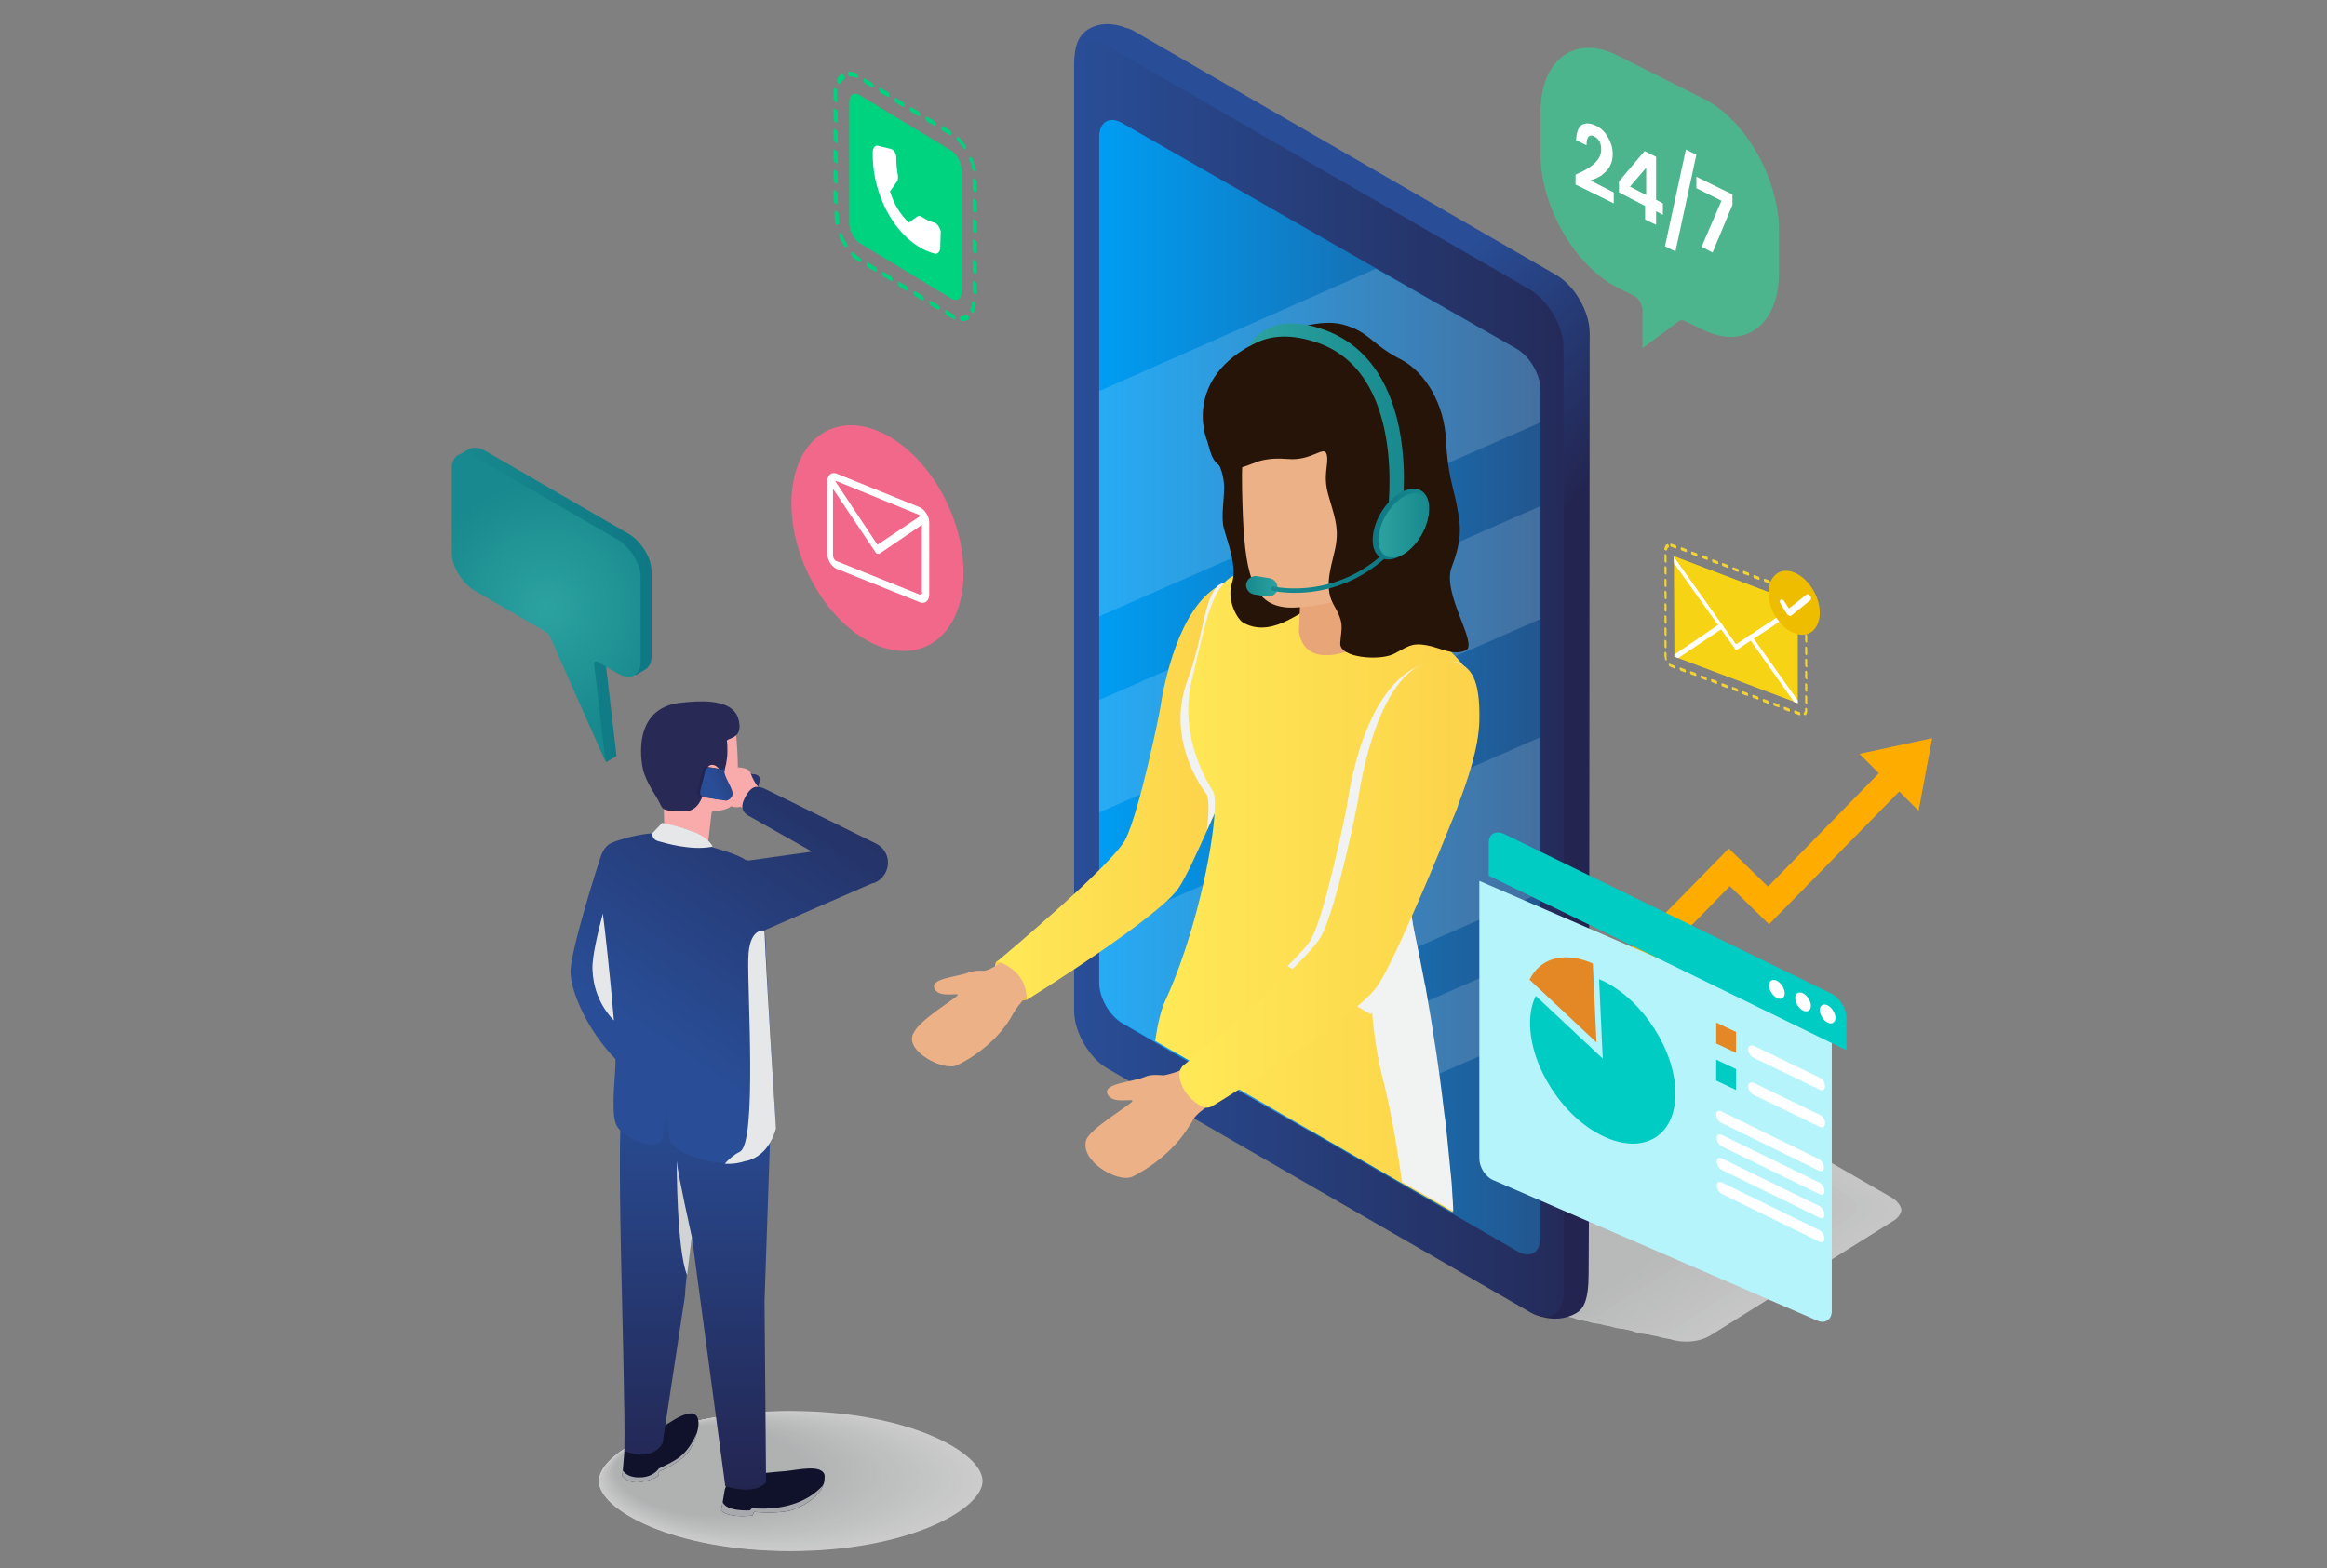 <svg xmlns="http://www.w3.org/2000/svg" xmlns:xlink="http://www.w3.org/1999/xlink" width="445" height="300" xmlns:v="https://vecta.io/nano"><rect width="100%" height="100%" fill="#808080" stroke="none"/><path d="M369.5,141.2l-13.9,3l3.7,3.7l-21.2,21.7l-7.5-7.3L304.4,189c-1,1-1,2.7,0,3.7l0,0c1,1,2.7,1,3.7,0l22.7-23.2    l7.5,7.3l24.9-25.4l3.7,3.7L369.5,141.2z" fill="#ffac00"/><linearGradient id="A" gradientUnits="userSpaceOnUse" x1="87.56" y1="115.658" x2="124.525" y2="115.658"><stop offset="0" stop-color="#18898e"/><stop offset="1" stop-color="#0e7884"/></linearGradient><path d="M87.6 87.1l2.1-1.2c.8-.4 1.9-.4 3.2.4l27.3 15.8c2.4 1.4 4.4 4.6 4.4 7.2v16.2c0 1.2-.4 2-1.1 2.5h0l-2 1.2-.2-1c-.3-.1-.7-.3-1.1-.5l-3.8-2.2c-.4-.2-.6-.1-.7.3l2.2 18.8-2 1.2-8.8-25.5c-.1-.2-.3-.3-.4-.4l-13.8-8c-2.4-1.4-4.4-4.6-4.4-7.2V87.9l-.9-.8z" fill="url(#A)"/><radialGradient id="B" cx="104.445" cy="116.26" r="24.443" gradientUnits="userSpaceOnUse"><stop offset="0" stop-color="#2ca2a0"/><stop offset="1" stop-color="#18898e"/></radialGradient><path d="M90.8 87.4l27.3 15.8c2.4 1.4 4.4 4.6 4.4 7.2v16.2c0 2.6-2 3.6-4.4 2.2l-3.8-2.2c-.4-.2-.6-.1-.7.3l2.2 18.8-10.8-24.3c-.1-.2-.3-.3-.4-.4l-13.8-8c-2.4-1.4-4.4-4.6-4.4-7.2V89.6c0-2.6 2-3.6 4.4-2.2z" fill="url(#B)"/><g opacity=".55"><path d="M220.4 197.9v.2c.2.8.8 1.6 1.8 2.2l95.7 55.2c2.5 1.5 6.6 1.5 9.1 0l34.8-21.8c1.1-.6 1.7-1.4 1.8-2.2v-.2c-.2-.8-.8-1.6-1.8-2.2L266.2 174c-2.5-1.5-6.6-1.5-9.1 0l-34.9 21.8c-1 .5-1.6 1.3-1.8 2.1z" fill="#fff"/><path d="M219.3 198.1v.2c.2.8.8 1.6 1.8 2.2l94.7 54.6c2.5 1.4 6.5 1.4 9 0l34.3-21.5c1.1-.6 1.7-1.4 1.8-2.2v-.2c-.1-.8-.8-1.6-1.8-2.2l-94.6-54.5c-2.5-1.4-6.5-1.4-9 0L221.1 196c-1.1.5-1.7 1.2-1.8 2.1z" fill="#fdfdfd"/><path d="M218.1 198.2v.2c.1.8.7 1.6 1.8 2.2l93.7 54c2.5 1.4 6.4 1.4 8.9 0l33.8-21.2c1.1-.6 1.6-1.4 1.8-2.2v-.2c-.1-.8-.7-1.6-1.8-2.2l-93.6-53.9c-2.4-1.4-6.4-1.4-8.9 0L219.9 196c-1.1.6-1.6 1.4-1.8 2.2z" fill="#fafbfb"/><path d="M216.9 198.4v.2c.1.8.7 1.6 1.8 2.2l92.6 53.4c2.4 1.4 6.4 1.4 8.8 0l33.3-21c1-.6 1.6-1.4 1.8-2.2v-.2c-.1-.8-.7-1.6-1.8-2.2l-92.6-53.4c-2.4-1.4-6.4-1.4-8.8 0l-33.4 20.9c-.9.7-1.5 1.5-1.7 2.3z" fill="#f8f8f9"/><path d="M215.8 198.5v.2c.1.8.7 1.5 1.8 2.1l91.6 52.8c2.4 1.4 6.3 1.4 8.7 0l32.8-20.7c1-.6 1.6-1.4 1.8-2.1v-.2c-.1-.8-.7-1.5-1.8-2.1l-91.5-52.8c-2.4-1.4-6.3-1.4-8.7 0l-32.9 20.6c-1.1.7-1.7 1.4-1.8 2.2z" fill="#f6f6f7"/><path d="M214.6 198.7v.2c.1.8.7 1.5 1.7 2.1l90.6 52.2c2.4 1.4 6.2 1.4 8.6 0l32.3-20.4c1-.6 1.6-1.3 1.7-2.1v-.2c-.1-.8-.7-1.5-1.7-2.1l-90.5-52.2c-2.4-1.4-6.2-1.4-8.6 0l-32.4 20.4c-1 .6-1.5 1.3-1.7 2.1z" fill="#f4f4f5"/><path d="M213.5 198.8v.2c.1.8.7 1.5 1.7 2.1l89.6 51.6c2.3 1.4 6.1 1.4 8.5 0l31.8-20.1c1-.6 1.6-1.3 1.7-2.1v-.2c-.1-.8-.7-1.5-1.7-2.1l-89.5-51.6c-2.3-1.4-6.1-1.4-8.5 0l-31.9 20.1c-1 .6-1.6 1.4-1.7 2.1z" fill="#f1f2f2"/><path d="M212.3 199v.2c.1.8.7 1.5 1.7 2.1l88.5 51c2.3 1.3 6.1 1.3 8.4 0l31.3-19.8c1-.6 1.6-1.3 1.7-2.1v-.2c-.1-.8-.7-1.5-1.7-2.1l-88.5-51c-2.3-1.3-6.1-1.3-8.4 0L214 196.9c-1 .6-1.6 1.4-1.7 2.1z" fill="#eff0f0"/><path d="M211.1 199.2v.2c.1.7.7 1.5 1.7 2l87.5 50.4c2.3 1.3 6 1.3 8.3 0l30.8-19.6c1-.6 1.5-1.3 1.7-2v-.1c-.1-.7-.7-1.5-1.7-2L252 177.6c-2.3-1.3-6-1.3-8.3 0l-30.9 19.5c-1 .6-1.5 1.3-1.7 2.1z" fill="#edeeee"/><path d="M210 199.3v.1c.1.7.7 1.4 1.7 2l86.5 49.8c2.3 1.3 5.9 1.3 8.2 0l30.3-19.3c1-.6 1.5-1.3 1.7-2v-.1c-.1-.7-.7-1.5-1.7-2L250.3 178c-2.3-1.3-5.9-1.3-8.2 0l-30.4 19.2c-1 .7-1.6 1.4-1.7 2.1z" fill="#ebebec"/><path d="M208.8 199.5v.1c.1.7.7 1.4 1.6 2l85.5 49.3c2.2 1.3 5.9 1.3 8.1 0l29.8-19c1-.6 1.5-1.3 1.6-2v-.1c-.1-.7-.7-1.4-1.6-2l-85.4-49.2c-2.2-1.3-5.9-1.3-8.1 0l-29.9 19c-.9.5-1.5 1.2-1.6 1.9z" fill="#e8e9ea"/><path d="M207.6 199.6v.1c.1.7.7 1.4 1.6 2l84.4 48.7c2.2 1.3 5.8 1.3 8 0l29.3-18.7c.9-.6 1.5-1.2 1.6-2v-.1c-.1-.7-.7-1.4-1.6-2L246.7 179c-2.2-1.3-5.8-1.3-8 0l-29.4 18.7c-1 .5-1.5 1.2-1.7 1.9z" fill="#e6e7e8"/></g><linearGradient id="C" gradientUnits="userSpaceOnUse" x1="229.123" y1="99.806" x2="299.235" y2="167.924"><stop offset="0" stop-color="#294e97"/><stop offset=".497" stop-color="#232550"/></linearGradient><path d="M304 63.7c0-4.1-2.9-9.1-6.4-11.1L216.8 5.9c-.3-.2-.6-.3-.9-.4h0s-.1-.1-.3-.1h-.1c-1.1-.5-4.5-1.6-7.4.2-2 1.3-2.7 3.3-2.7 7.2 0 1.9 2.5 1.2 5 .1v177.5c0 2.8 1.4 6.1 3.4 8.5.9 1.1 1.9 2 3 2.6L235 212l58 33.5c0 .5 0 2 .1 2.3.1.4-.2 3.3-.2 3.3s4.2 2.5 8.5.1c1.4-.8 2.4-2.4 2.4-7.6.1 0 .2-179.9.2-179.9z" fill="url(#C)"/><linearGradient id="D" gradientUnits="userSpaceOnUse" x1="205.4" y1="129.921" x2="298.994" y2="129.921"><stop offset="0" stop-color="#294e97"/><stop offset="1" stop-color="#242b5a"/></linearGradient><path d="M299 66.5v180.8c0 2-.7 3.5-1.9 4.1-1.2.7-2.8.6-4.5-.4l-80.8-46.6c-3.5-2-6.4-7-6.4-11.1V12.5c0-2.1.8-3.6 2-4.2 1.1-.6 2.7-.5 4.4.5l80.8 46.6c3.5 2.1 6.4 7 6.4 11.1z" fill="url(#D)"/><linearGradient id="E" gradientUnits="userSpaceOnUse" x1="210.197" y1="131.453" x2="294.567" y2="131.453"><stop offset="0" stop-color="#009df3"/><stop offset="1" stop-color="#23568f"/></linearGradient><path d="M294.6 74.6v162.1c0 2.9-2 4.1-4.5 2.6l-39.8-23-14.7-8.4-10.9-6.3-10-5.8c-2.5-1.4-4.5-4.9-4.5-7.8V26.2c0-2.9 2-4.1 4.5-2.6L290 66.7c2.6 1.5 4.6 5 4.6 7.9z" fill="url(#E)"/><path d="M294.6 74.6v6.2l-84.4 37.1V74.8l52.9-23.4L290 66.7c2.6 1.5 4.6 5 4.6 7.9zm0 22.2v21.6l-84.4 37v-21.5zm0 44.2v29.8l-69.9 30.7-10-5.8c-2.5-1.4-4.5-4.9-4.5-7.8V178l84.4-37zm0 41v14.9l-44.3 19.4-14.7-8.4z" opacity=".15" fill="#fff"/><linearGradient id="F" gradientUnits="userSpaceOnUse" x1="190.264" y1="187.612" x2="197.32" y2="187.612"><stop offset="0" stop-color="#fcd24a"/><stop offset="1" stop-color="#ebb734"/></linearGradient><path d="M190.3 184.6c0 1.3.5 4.7 5.1 6.7.3.1.7.1.9-.1.3-.3.8-.7 1-1.2.4-.7-3.3-6.4-6.5-6.2-.3 0-.5.5-.5.8z" fill="url(#F)"/><path d="M193.5 182.5c-3.7 3.1-5.3 3.2-5.3 3.2h0c-.9-.1-2 0-2.9.3-2.2.9-7.5 1.1-6.6 3.1s5 .6 4.4 1.3c-.6.8-7.4 4.7-8.5 7.4-1.5 3.3 5.8 7.1 8.3 6 2.3-1 8.1-4.5 11-10.2l.1-.1c.3-.8 4.2-5.2 4.2-5.2l-4.7-5.8z" fill="#ecb187"/><linearGradient id="G" gradientUnits="userSpaceOnUse" x1="190.661" y1="151.259" x2="234.54" y2="151.259"><stop offset="0" stop-color="#ffe957"/><stop offset="1" stop-color="#fcd24a"/></linearGradient><path d="M190.7 183.9s5.8 1.5 5.6 7.4c0 0 25.7-16 29.2-21.6 1.3-2 3.2-6.1 5.3-10.8l1.8-4c.1-1.7 0-2.9-.2-3.5 0 0-5.9-9.2-1.4-21.2 3.3-8.7.6-15.7 3.6-18.8-.5.2-1 .5-1.6.7-7.5 4.3-10.4 18.3-11.2 23.8 0 .2-3.9 19.4-6.6 24.7-2.7 5-22.6 21.7-24.5 23.3z" fill="url(#G)"/><path d="M232.3 151.3c.3.6.3 1.8.3 3.5l-1.8 4c.4-3.3.4-5.8 0-6.8 0 0-8.2-10-3.7-21.9 3.2-8.7 2.9-14.9 5.8-18.1.5-.3 1-.5 1.5-.7-3 3.1-.6 10.9-3.9 19.6-4.3 12 1.8 20.4 1.8 20.4z" fill="#f1f2f2"/><linearGradient id="H" gradientUnits="userSpaceOnUse" x1="221.107" y1="170.784" x2="281.316" y2="170.784"><stop offset="0" stop-color="#ffe957"/><stop offset="1" stop-color="#fcd24a"/></linearGradient><path d="M281.3 130.5c0 .1 0 .2-.1.4 0 .1-.1.2-.1.4-.1.3-.2.6-.2.9-.9 3.2-3.3 9-5.7 15.5-.9 2.3-1.7 4.7-2.5 7.1-.3.9-.6 1.9-.8 2.9-.2.6-.4 1.3-.6 2-.1.5-.3.9-.4 1.4-.4 1.4-.7 2.7-.9 4.1l-.3 1.9c-.1.6-.1 1.1-.1 1.6-.2 1.6-.2 3 0 4.3 0 .1 0 .3.1.5 0 .3.1.5.1.8 0 .1 0 .3.1.5v.3c.1.7.3 1.6.4 2.4.1.4.2.9.2 1.4 0 .3.1.5.2.8.1.7.3 1.4.4 2.1l.3 1.5c.3 1.3.5 2.7.8 4.1.1.7.3 1.3.4 2 0 .2.1.4.1.7l.9 5.3 1 6.4.6 4.2c.1 1 .3 2.1.4 3.1.2 1.3.4 2.7.5 4.1l.3 2.1 1.1 11.1c0 .5.1 1 .1 1.6.1 1.1.2 2.2.2 3.3v.6l-9.8-5.6-47.1-27.2c.5-3.2 1.1-5.9 1.9-7.6 5.5-11.8 9.2-28.9 9.5-36.6.1-1.7 0-2.9-.3-3.5 0 0-6.9-9.8-4.1-21.2 2.2-9.1 3.3-15.7 6.3-18.8 1.1-1.2 2.5-1.8 4.4-1.7 6.9.4 21.1 2.2 24 4 0 0 14 8.4 17.6 14.2h0c.9.9 1.2 1.8 1.1 2.6z" fill="url(#H)"/><path d="M269.6 168.6c-.2 1.6-.2 3 0 4.3 0 .1 0 .3.1.5 0 .3.1.5.1.8 0 .1 0 .3.1.5v.3l.4 2.4.3 1.4.6 2.9.3 1.5.8 4.1c.1.7.3 1.3.4 2 0 .2.1.4.1.6l.9 5.3 1 6.4.6 4.2.4 3.1.5 4.1.3 2.1 1.1 11.1c0 .5.1 1.1.1 1.6l.2 3.3v.6l-9.8-5.6c-1.1-8.2-2.5-15.4-3.8-20.3-1-4.2-1.6-8.2-1.9-12.1l-.3.3-15.9-9.2c2.4-2.4 4.2-4.3 4.7-5.5 2.5-4.8 6.1-22.2 6.7-25.2.6-4.5 4.4-27.7 18.5-27.7.8 0 1.7.1 2.6.3h.2l.1.1c.1 0 .6.3 1.2.8h0c.6 1 .9 1.8.8 2.6 0 .1 0 .2-.1.4 0 .1-.1.2-.1.4 0 0 .1.1.2.1-1.4 4.7-5.7 14.5-8.8 24.2-.2.5-.3 1-.5 1.5 0 .2-.1.3-.1.5-.2.6-.4 1.3-.6 2-.1.5-.3.9-.4 1.4-.4 1.4-.7 2.7-.9 4.1-.1.4-.1.7-.2 1.1 0 .3-.1.6-.1.9.3.8.2 1.3.2 1.8z" fill="#f1f2f2"/><path d="M248.1 114.4s1.2 7.7 2.1 8.8c2.3 2.8 13.6 1.6 15.9-4.2l-1.8-16.3-16.2 11.7z" fill="#ed9d9d"/><path d="M233.1 88.9s.9 1.6 1 4.2c0 2.5-.6 5.7-.1 7.8s2.7 7.4 1.6 10.6 1 7.1 2.3 7.7c5.9 3.1 11.7-3.4 14.3-3.5 2.9-.1 1.9-7.7 3.1-10.2 1.1-2.5-1-9.6-6.5-13.2-5.6-3.5-11.9-9-13-7.4-1.1 1.8-2.7 4-2.7 4z" fill="#261409"/><path d="M248.7 113.8l-.3 7.1c.3 1.5 1.2 5.8 8.3 4 4.7-1.2 9.3-4.7 9.3-4.7l.7-18.1-18 11.7z" fill="#e8a577"/><path d="M252.7 75.4c10.1.4 15.3 4.5 14.8 19.5.4-.5 4.8-2.1 4.5 2-.1 1.6-1.4 5.2-4.2 5.7-.4 1.5-1.9 7.8-7.7 10.8-3.7 1.9-10.7 3-13.9 2.8-7-.5-8.2-7.1-8.6-19.7-.5-16.4.6-21.7 15.1-21.1z" fill="#ecb187"/><path d="M230.8 84.2c.6 1.5.7 4.7 3.7 5.4 2.1.5 4.5-.8 6.3-1.4 2.2-.6 3.9-.5 5.5-.4 4.6.4 6.9-2.7 7.4-.9s-.8 3.8.3 7.7 2 6 1.5 9.4-2.6 7.9-.5 11.6c2.2 3.8 1.5 4.4 1.3 7.4-.2 2.9 7.6 3.4 10.2 2.1s3.3-2.2 6.2-1.7 5 2.1 7.6 1c2.5-1.1-4.6-10.8-2.7-15.9 2.3-6 1.6-8.4.9-12.3-.8-3.8-1.6-5.4-2-12.2-.3-6.5-3.8-12.8-8.7-15.3-4.7-2.4-5.7-4.5-8.9-5.9-2.9-1.2-5.5-1.8-13.3.6-19.2 6-15.6 18.8-14.8 20.8z" fill="#261409"/><path d="M230.7 201.7c-3 2.7-6.5 3.7-8.2 4-1.1-.1-2.5-.2-3.6.3-2.3 1-8.1 1.2-7.1 3.3.9 2.1 5.4.6 4.7 1.4-.6.8-8.2 5.3-8.8 7.4-1.2 4 6 8.2 8.8 7 2.3-1.1 7.8-4.4 11.1-10 .1-.1.2-.3.3-.4l.3-.6c1.3-2 4.4-3.2 5.8-5.2 1.6-2.3-3.3-7.2-3.3-7.2z" fill="#ecb187"/><linearGradient id="I" gradientUnits="userSpaceOnUse" x1="225.576" y1="169.048" x2="282.928" y2="169.048"><stop offset="0" stop-color="#ffe957"/><stop offset="1" stop-color="#fcd24a"/></linearGradient><path d="M259.7 153.1c1-7.2 5.7-30.4 18.7-26.4 2.8.8 4.7 3 4.5 11.2-.1 5.1-2.3 11.5-4.1 16.2v.1c-.3.7-.5 1.4-.8 2-2.6 6.5-10.8 26.5-14.4 32.1-3.8 6-26.9 20.3-31.8 23.3-.5.3-1.4.4-1.9.1-1.5-.8-4.1-2.8-4.4-6.2 0-.6.4-1.4.8-1.7 4.3-3.5 23.8-19.9 26.4-24.8 3-5.7 7-25.7 7-25.9z" fill="url(#I)"/><linearGradient id="J" gradientUnits="userSpaceOnUse" x1="238.298" y1="112.107" x2="244.335" y2="112.107"><stop offset="0" stop-color="#18898e"/><stop offset="1" stop-color="#2ca2a0"/></linearGradient><path d="M242.6 114.1h-.3l-2.5-.4c-1-.2-1.6-1.1-1.5-2 .2-1 1.1-1.6 2-1.5l2.5.4c1 .2 1.6 1.1 1.5 2s-.9 1.5-1.7 1.5z" fill="url(#J)"/><linearGradient id="K" gradientUnits="userSpaceOnUse" x1="243.063" y1="109.29" x2="265.874" y2="109.29"><stop offset="0" stop-color="#18898e"/><stop offset="1" stop-color="#0e7884"/></linearGradient><path d="M247.6 113.4c-2.6 0-4.2-.4-4.2-.4-.2-.1-.4-.3-.3-.5s.3-.4.5-.3c.1 0 11.7 2.7 21.6-6.9a.37.37 0 0 1 .6 0c.2.2.2.4 0 .6-6.5 6.3-13.7 7.5-18.2 7.5z" fill="url(#K)"/><linearGradient id="L" gradientUnits="userSpaceOnUse" x1="268.55" y1="80.738" x2="238.891" y2="80.738"><stop offset="0" stop-color="#18898e"/><stop offset="1" stop-color="#2ca2a0"/></linearGradient><path d="M252.4 62.8c-2.7-.9-6.2-1.3-8.6-.5-4 1.4-5.1 4.1-5 4 3.5-2.1 7.4-2.6 12.7-.9 17.6 5.6 13.9 32.4 13.9 32.6-.1.7.4 1.4 1.1 1.5h.2c.7 0 1.2-.5 1.3-1.2.2-.2 4.3-29.2-15.6-35.5z" fill="url(#L)"/><linearGradient id="M" gradientUnits="userSpaceOnUse" x1="273.306" y1="100.233" x2="262.488" y2="100.233"><stop offset="0" stop-color="#18898e"/><stop offset="1" stop-color="#0e7884"/></linearGradient><path d="M267.9 94.2c3-1.7 5.4-.3 5.4 3 0 3.4-2.4 7.4-5.4 9.1s-5.4.3-5.4-3c0-3.4 2.4-7.5 5.4-9.1h0z" fill="url(#M)"/><linearGradient id="N" gradientUnits="userSpaceOnUse" x1="273.19" y1="100.536" x2="263.603" y2="100.536"><stop offset="0" stop-color="#18898e"/><stop offset="1" stop-color="#2ca2a0"/></linearGradient><path d="M268.4 95c2.6-1.5 4.8-.3 4.8 2.7s-2.1 6.7-4.8 8.3c-2.6 1.5-4.8.3-4.8-2.7s2.1-6.7 4.8-8.3h0z" fill="url(#N)"/><g opacity=".6"><path d="M114.5 283.3c0 5.5 14.3 13.4 36.7 13.4s36.7-8 36.7-13.4c0-5.5-14.3-13.4-36.7-13.4s-36.7 7.9-36.7 13.4z" fill="#fff"/><path d="M114.6 283.3c0 5.4 14.2 13.3 36.3 13.3 22.2 0 36.3-7.9 36.3-13.3S173 270 150.9 270c-22.2-.1-36.3 7.8-36.3 13.3z" fill="#fefefe"/><path d="M114.6 283.2c0 5.4 14 13.2 35.9 13.2s35.9-7.8 35.9-13.2-14-13.2-35.9-13.2-35.9 7.8-35.9 13.2z" fill="#fdfdfd"/><path d="M114.7 283.2c0 5.3 13.9 13.1 35.6 13.1s35.6-7.8 35.6-13.1-13.8-13.1-35.6-13.1-35.6 7.7-35.6 13.1z" fill="#fcfcfc"/><path d="M114.8 283.1c0 5.3 13.7 13 35.2 13s35.2-7.7 35.2-13-13.7-13-35.2-13-35.2 7.7-35.2 13z" fill="#fbfbfb"/><path d="M114.8 283.1c0 5.3 13.5 12.9 34.8 12.9 21.2 0 34.8-7.7 34.8-12.9 0-5.3-13.5-12.9-34.8-12.9-21.2 0-34.8 7.6-34.8 12.9z" fill="#fafafa"/><path d="M114.9 283c0 5.2 13.4 12.8 34.4 12.8s34.4-7.6 34.4-12.8-13.4-12.8-34.4-12.8-34.4 7.6-34.4 12.8z" fill="#f9f9fa"/><path d="M114.9 283c0 5.2 13.2 12.7 34 12.7s34-7.5 34-12.7-13.2-12.7-34-12.7c-20.7 0-34 7.5-34 12.7z" fill="#f8f8f9"/><path d="M115 283c0 5.1 13.1 12.6 33.6 12.6s33.6-7.5 33.6-12.6-13.1-12.6-33.6-12.6S115 277.8 115 283z" fill="#f7f8f8"/><path d="M115.1 282.9c0 5.1 12.9 12.5 33.2 12.5s33.2-7.4 33.2-12.5-12.9-12.5-33.2-12.5-33.2 7.4-33.2 12.5z" fill="#f6f7f7"/><path d="M115.1 282.9c0 5.1 12.8 12.4 32.8 12.4s32.8-7.3 32.8-12.4-12.8-12.4-32.8-12.4-32.8 7.3-32.8 12.4z" fill="#f5f6f6"/><path d="M115.2 282.8c0 5 12.6 12.3 32.4 12.3s32.4-7.3 32.4-12.3-12.6-12.3-32.4-12.3-32.4 7.3-32.4 12.3z" fill="#f4f5f5"/><path d="M115.3 282.8c0 5 12.5 12.2 32 12.2 19.6 0 32-7.2 32-12.2s-12.5-12.2-32-12.2-32 7.2-32 12.2z" fill="#f3f4f4"/><path d="M115.3 282.7c0 4.9 12.3 12.1 31.6 12.1s31.6-7.2 31.6-12.1-12.3-12.1-31.6-12.1c-19.2.1-31.6 7.2-31.6 12.1z" fill="#f2f3f3"/><path d="M115.4 282.7c0 4.9 12.2 12 31.3 12s31.3-7.1 31.3-12-12.2-12-31.3-12-31.3 7.1-31.3 12z" fill="#f1f2f2"/><path d="M115.5 282.7c0 4.8 12 11.9 30.9 11.9 18.8 0 30.9-7 30.9-11.9 0-4.8-12-11.9-30.9-11.9s-30.9 7-30.9 11.9z" fill="#f0f1f1"/><path d="M115.5 282.6c0 4.8 11.9 11.8 30.5 11.8s30.5-7 30.5-11.8-11.9-11.8-30.5-11.8-30.5 7-30.5 11.8z" fill="#eff0f0"/><path d="M115.6 282.6c0 4.8 11.7 11.7 30.1 11.7s30.1-6.9 30.1-11.7-11.7-11.7-30.1-11.7-30.1 6.9-30.1 11.7z" fill="#eeefef"/><path d="M115.7 282.5c0 4.7 11.6 11.6 29.7 11.6s29.7-6.9 29.7-11.6-11.6-11.6-29.7-11.6c-18.2.1-29.7 6.9-29.7 11.6z" fill="#edeeef"/><path d="M115.7 282.5c0 4.7 11.4 11.5 29.3 11.5s29.3-6.8 29.3-11.5S162.9 271 145 271s-29.3 6.8-29.3 11.5z" fill="#ecedee"/><path d="M115.8 282.5c0 4.6 11.3 11.4 28.9 11.4s28.9-6.7 28.9-11.4c0-4.6-11.3-11.4-28.9-11.4-17.7 0-28.9 6.7-28.9 11.4z" fill="#ebeced"/><path d="M115.9 282.4c0 4.6 11.1 11.3 28.5 11.3s28.5-6.7 28.5-11.3-11.1-11.3-28.5-11.3-28.5 6.7-28.5 11.3z" fill="#eaebec"/><path d="M115.9 282.4c0 4.6 11 11.2 28.1 11.2 17.2 0 28.1-6.6 28.1-11.2s-11-11.2-28.1-11.2-28.1 6.6-28.1 11.2z" fill="#e9eaeb"/><path d="M116 282.3c0 4.5 10.8 11.1 27.7 11.1s27.7-6.6 27.7-11.1-10.8-11.1-27.7-11.1-27.7 6.6-27.7 11.1z" fill="#e8e9ea"/><path d="M116 282.3c0 4.5 10.7 11 27.3 11 16.7 0 27.3-6.5 27.3-11s-10.6-11-27.3-11c-16.6 0-27.3 6.5-27.3 11z" fill="#e8e9e9"/><path d="M116.1 282.2c0 4.4 10.5 10.9 26.9 10.9 16.5 0 26.9-6.4 26.9-10.9 0-4.4-10.5-10.9-26.9-10.9-16.4.1-26.9 6.5-26.9 10.9z" fill="#e7e8e8"/><path d="M116.2 282.2c0 4.4 10.3 10.8 26.6 10.8 16.2 0 26.6-6.4 26.6-10.8s-10.3-10.8-26.6-10.8-26.6 6.4-26.6 10.8z" fill="#e6e7e7"/><path d="M116.2 282.2c0 4.3 10.2 10.7 26.2 10.7s26.2-6.3 26.2-10.7c0-4.3-10.2-10.7-26.2-10.7s-26.2 6.3-26.2 10.7z" fill="#e5e6e6"/><path d="M116.3 282.1c0 4.3 10 10.6 25.8 10.6 15.7 0 25.8-6.3 25.8-10.6s-10-10.6-25.8-10.6-25.8 6.3-25.8 10.6z" fill="#e4e5e5"/><path d="M116.4 282.1c0 4.3 9.9 10.5 25.4 10.5s25.4-6.2 25.4-10.5-9.9-10.5-25.4-10.5-25.4 6.2-25.4 10.5z" fill="#e3e4e4"/><path d="M116.4 282c0 4.2 9.7 10.4 25 10.4s25-6.1 25-10.4c0-4.2-9.7-10.4-25-10.4-15.2.1-25 6.2-25 10.4z" fill="#e2e3e4"/><path d="M116.5 282c0 4.2 9.6 10.3 24.6 10.3s24.6-6.1 24.6-10.3-9.6-10.3-24.6-10.3-24.6 6.1-24.6 10.3z" fill="#e1e2e3"/><path d="M116.6 281.9c0 4.1 9.4 10.2 24.2 10.2s24.2-6 24.2-10.2c0-4.1-9.4-10.2-24.2-10.2-14.8.1-24.2 6.1-24.2 10.2z" fill="#e0e1e2"/><path d="M116.6 281.9c0 4.1 9.3 10.1 23.8 10.1s23.8-6 23.8-10.1-9.3-10.1-23.8-10.1-23.8 6-23.8 10.1z" fill="#dfe0e1"/><path d="M116.7 281.9c0 4.1 9.1 10 23.4 10s23.4-5.9 23.4-10-9.1-10-23.4-10-23.4 5.9-23.4 10z" fill="#dedfe0"/><path d="M116.8 281.8c0 4 9 9.8 23 9.8 14.1 0 23-5.8 23-9.8s-9-9.8-23-9.8c-14.1 0-23 5.8-23 9.8z" fill="#dddedf"/><path d="M116.8 281.8c0 4 8.8 9.7 22.6 9.7s22.6-5.8 22.6-9.7c0-4-8.8-9.7-22.6-9.7-13.8-.1-22.6 5.7-22.6 9.7z" fill="#dcddde"/><path d="M116.9 281.7c0 3.9 8.7 9.6 22.3 9.6s22.3-5.7 22.3-9.6-8.7-9.6-22.3-9.6-22.3 5.7-22.3 9.6z" fill="#dbdcdd"/><path d="M117 281.7c0 3.9 8.5 9.5 21.9 9.5 13.3 0 21.9-5.7 21.9-9.5 0-3.9-8.5-9.5-21.9-9.5-13.4-.1-21.9 5.6-21.9 9.5z" fill="#dadbdc"/><path d="M117 281.6c0 3.8 8.4 9.4 21.5 9.4s21.5-5.6 21.5-9.4-8.4-9.4-21.5-9.4-21.5 5.6-21.5 9.4z" fill="#d9dadb"/><path d="M117.1 281.6c0 3.8 8.2 9.3 21.1 9.3s21.1-5.5 21.1-9.3-8.2-9.3-21.1-9.3-21.1 5.5-21.1 9.3z" fill="#d8dada"/><path d="M117.1 281.6c0 3.8 8.1 9.2 20.7 9.2s20.7-5.5 20.7-9.2c0-3.8-8.1-9.2-20.7-9.2-12.6-.1-20.7 5.4-20.7 9.2z" fill="#d7d9d9"/><path d="M117.2 281.5c0 3.7 7.9 9.1 20.3 9.1s20.3-5.4 20.3-9.1-7.9-9.1-20.3-9.1-20.3 5.4-20.3 9.1z" fill="#d6d8d9"/><path d="M117.3 281.5c0 3.7 7.8 9 19.9 9 12.2 0 19.9-5.4 19.9-9 0-3.7-7.8-9-19.9-9-12.2-.1-19.9 5.3-19.9 9z" fill="#d5d7d8"/><path d="M117.3 281.4c0 3.6 7.6 8.9 19.5 8.9s19.5-5.3 19.5-8.9-7.6-8.9-19.5-8.9-19.5 5.3-19.5 8.9z" fill="#d4d6d7"/><path d="M117.4 281.4c0 3.6 7.5 8.8 19.1 8.8 11.7 0 19.1-5.2 19.1-8.8s-7.4-8.8-19.1-8.8c-11.6 0-19.1 5.2-19.1 8.8z" fill="#d3d5d6"/><path d="M117.5 281.3c0 3.6 7.3 8.7 18.7 8.7s18.7-5.2 18.7-8.7c0-3.6-7.3-8.7-18.7-8.7s-18.7 5.2-18.7 8.7z" fill="#d2d4d5"/><path d="M117.5 281.3c0 3.5 7.1 8.6 18.3 8.6s18.3-5.1 18.3-8.6-7.1-8.6-18.3-8.6c-11.1 0-18.3 5.1-18.3 8.6z" fill="#d1d3d4"/></g><path d="M130.9 153.3c-.9-1.8-1.4-4.1-1.4-4.1l2.2-7 9-2.4s1.5 13.3-1.3 14.7c-1.4.7-2.3.5-3.3.8l-.7 6-8.3-.6-.2-7.7 4 .3z" fill="#f9aaaa"/><path d="M141.2 137.5c-1.2-4.3-8.7-3.3-10.9-3.1-10 1-7.6 12.4-7.1 13.6.9 2.5 2.4 4.4 3 5.7s.7 1.4 4.6 1.5c3.5.1 4-4.5 4.2-6.1.1-.7-.2-2.7 1.1-2.8 1.4-.1 1.8 2 2.3 1.3.3-.5.7-2.3.7-3.8 0-.5 0-1.8-.1-2.1.1-.6 3.3-.3 2.2-4.2z" fill="#282a55"/><linearGradient id="O" gradientUnits="userSpaceOnUse" x1="137.788" y1="152.079" x2="143.752" y2="143.242"><stop offset="0" stop-color="#232550"/><stop offset=".503" stop-color="#232550"/><stop offset="1" stop-color="#294e97"/></linearGradient><path d="M144.8 148.3l-.6-.2h-.2l-8.7-1.4a.89.89 0 0 0-1 .6l-1 4c-.1.4.1.8.4.9l.5.2h.2l8.4 1.4a.89.89 0 0 0 1-.6l1-4v-.9z" fill="url(#O)"/><linearGradient id="P" gradientUnits="userSpaceOnUse" x1="342.382" y1="38.428" x2="348.152" y2="29.879" gradientTransform="matrix(0.855 0.14 -0.679 1.059 -129.39 63.718)"><stop offset="0" stop-color="#294e97"/><stop offset="1" stop-color="#232550"/></linearGradient><path d="M143.3 153.9l-8.7-1.4c-.5-.1-.8-.6-.7-1.1l1-4c.1-.4.5-.7 1-.6l8.7 1.4c.5.1.8.6.7 1.1l-1 4c-.1.3-.6.6-1 .6z" fill="url(#P)"/><path d="M143.9 155.6l-2.3-1.3c-.1 0-1.3.7-3.8-1.3l1 .2s1.3-.3 1.3-1.4c0-1.4-2.7-4.5-1-4.8 1.7-.4 4-.3 4.4.8s1.2 2.8 2.4 3.5c1.3.6-2 4.3-2 4.3z" fill="#f9aaaa"/><path d="M157.4 284.1h0c-.1.2-.2.5-.3.7-.9 1.6-2.8 2.8-4.5 3.6-.3.1-.5.2-.7.3-2.6 1-7.7.5-7.7.5l-.3.7c-5.1.5-6-1-6-1l.3-1.6.4-2.4.9-2.3s5.5-.8 10.7-1.2c2.3-.2 7-1.4 7.5.8 0 .7 0 1.3-.3 1.9z" fill="#10122b"/><path d="M157.4 284.1c-.1.2-.2.5-.3.7-.9 1.6-2.8 2.8-4.5 3.6-.3.1-.5.2-.7.3-2.6 1-7.7.5-7.7.5l-.3.7c-5.1.5-6-1-6-1l.3-1.6c.7 1.9 5.2 1.6 5.2 1.6l.4-.4c6.7.5 11.1-1.6 13.6-4.4z" fill="#a7a9ac"/><path d="M133.3 274c-.3 1.1-.8 2.3-1.3 3.2-1.5 2.5-6 4.3-6 4.3v.6s-.2.7-3 1.3c-2.8.7-4-1.1-4-1.1l.1-1 .4-4.8 5.2-2s5.8-4.7 7.8-4.1c1.2.3 1.3 1.9.8 3.6z" fill="#10122b"/><path d="M133.3 274c-.3 1.1-.8 2.3-1.3 3.2-1.5 2.5-6 4.3-6 4.3v.6s-.2.7-3 1.3c-2.8.7-4-1.1-4-1.1l.1-1c.1.1.8 1.3 3 1.3 2.8.1 3.9-1.7 3.9-1.7 3.3-1.6 5.3-2.3 7.3-6.9z" fill="#a7a9ac"/><linearGradient id="Q" gradientUnits="userSpaceOnUse" x1="133.02" y1="285.057" x2="133.02" y2="208.006"><stop offset="0" stop-color="#232550"/><stop offset="1" stop-color="#294e97"/></linearGradient><path d="M147.4 213.9s-6.4.3-11.6-1.7c.2-1.1.2-1.7.2-1.7s-14.6-4.8-16.7-1.1c-1.9 3.2.4 54.3.1 68.1 0 0 4.9 2.4 7.3-1.4l4.3-28.3c0-1.3.5-5.8 1.3-11.3l6.4 47.8c6.3 1.8 7.8-.8 7.8-.8l-.3-34.6 1.2-35z" fill="url(#Q)"/><path d="M132.3 236.6s-2.7-12.1-2.9-14.6c0 0 0 17.2 2 21.9l.9-7.3z" fill="#d1d3d4"/><linearGradient id="R" gradientUnits="userSpaceOnUse" x1="125.316" y1="199.638" x2="171.963" y2="130.522"><stop offset="0" stop-color="#294e97"/><stop offset="1" stop-color="#232550"/></linearGradient><path d="M169.3 167c-.5.9-1.3 1.6-2.2 1.9l-.4.1-20.4 8.9c.3 10.2 2.1 37.8 2.1 37.8s-1.1 5.3-5.8 6.3h-.1c-1.2.4-2.5.6-3.9.5-.6 0-1.3-.1-2-.2-1.8-.4-5-1-7.1-2.6-.6-.5-1.4-1.1-1.5-1.9l-.4-4.4c-.1-.8-.2-.8-.3 0l-.6 4.1c-.1.8-.9 1.4-1.7 1.4-2.2.1-6.6-1.8-7.3-4.1-.9-3 .1-9.9 0-12.2-5.5-5.7-8.5-12.9-8.6-16.6-.1-4 5.5-21.4 5.9-22.5.4-1 1-1.8 1.8-2.2 3.4-1.5 7.5-1.9 7.9-1.9l1.8-1.9s2.6.5 4.7 1.1l.5.2c.5.2 1 .4 1.3.6 2.4 1.2 2.9 2.6 2.9 2.6h.1c.6.2 4.9 1.3 6.6 2.5.2 0 .4.1.6.1l12.1-1.7-12.4-7c-1.5-1.1-1-2.5 0-4.1 1-1.5 2-1.6 3.6-.8l20.7 10.2c2.5 1.1 3.2 3.7 2.1 5.8z" fill="url(#R)"/><path d="M117.4 195.2c-2.9-3-4-6.6-4.1-9.8-.1-2.4 1.1-7.3 2-10.7v.2c.3 2.1 1.4 11.9 2.1 20.3zm18.9-33.3c-.1 0-.2 0-.3.1-3.9.7-8.7-.7-10.1-1.1s-1.1-1.5-1.1-1.5v-.1l1.8-1.9s2.6.5 4.7 1.2l.5.2 1.3.5c2.7 1.2 3.1 2.6 3.2 2.6-.1 0 0 0 0 0zm12.1 53.9s-1.1 5.3-5.8 6.3h-.1c-1.2.4-2.5.6-3.9.5.7-.8 1.7-1.7 2.9-2.3 3.3-1.7 1.4-30.8 1.6-36.9.1-6.1 3.1-5.4 3.1-5.4.4 10.1 2.2 37.8 2.2 37.8z" fill="#e6e7e8"/><ellipse transform="matrix(.912 -.409 .409 .912 -27.406 77.762)" cx="167.9" cy="102.9" rx="14.9" ry="22.7" fill="#f2688a"/><path d="M175.8 97L160 90.6c-1-.4-1.8.3-1.8 1.5v13.7c0 1.3.8 2.6 1.8 3l15.9 6.4c1 .4 1.8-.3 1.8-1.5V100c0-1.3-.9-2.6-1.9-3zm0 1.5c.1 0 .2.1.2.2l-8.2 5.5-8.1-12.2h.2l15.9 6.5zm0 15.2l-15.9-6.4c-.3-.1-.6-.6-.6-1V93.5l8.1 12.1c.1.2.3.3.4.3s.3.1.4 0l8.1-5.5v12.8c.2.4-.1.6-.5.5z" fill="#fff"/><path d="M181.9 60.8l-.8-.5c-.2-.1-.4-.4-.4-.7s.2-.4.4-.2l.8.5c.1.1.2.1.4.2s.4.4.4.7-.1.4-.3.3c-.3-.2-.4-.3-.5-.3m-2.6-1.6l-1.2-.7c-.2-.1-.4-.4-.4-.7s.2-.4.4-.2l1.2.7c.2.1.4.4.4.7-.1.2-.3.3-.4.2m-3-1.8l-1.2-.7c-.2-.1-.4-.4-.4-.7s.2-.4.4-.2l1.2.7c.2.1.4.4.4.7-.1.2-.2.3-.4.2m-3-1.8l-1.2-.7c-.2-.1-.4-.4-.4-.7s.2-.4.4-.2l1.2.7c.2.1.4.4.4.7-.1.2-.2.3-.4.2m-3-1.9l-1.2-.7c-.2-.1-.4-.4-.4-.7s.2-.4.4-.2l1.2.7c.2.1.4.4.4.7s-.2.4-.4.2m-3-1.8l-1.2-.7c-.2-.1-.4-.4-.4-.7s.2-.4.4-.2l1.2.7c.2.1.4.4.4.7 0 .2-.2.4-.4.2m-3-1.8h0a6.42 6.42 0 0 1-1.3-1c-.2-.2-.3-.5-.2-.7s.2-.2.4-.1c.4.4.7.6 1.1.9h0c.2.1.4.4.4.7 0 .2-.2.3-.4.2m19.6 11.3c-.1-.1-.3-.2-.3-.4-.1-.3 0-.5.2-.5.3 0 .6-.1.9-.3.1-.1.4.1.5.3.1.3.1.6 0 .6-.3.2-.7.3-1.1.3h-.2m-22.3-14.2c-.1 0-.2-.1-.2-.2-.3-.6-.7-1.2-.9-1.8-.1-.3-.1-.5.1-.6s.4.1.5.4c.2.5.5 1.1.8 1.5.2.2.2.6.1.7h-.4m24.3 12.6l-.1-.1c-.2-.2-.3-.5-.2-.7.2-.4.3-.8.3-1.2 0-.2.2-.3.4-.1a1.08 1.08 0 0 1 .3.7c-.1.5-.2 1-.4 1.4 0 .1-.1.1-.3 0M160 43c-.2-.1-.3-.3-.3-.6-.1-.6-.1-1.1-.1-1.6v-.2c0-.3.2-.4.4-.2.2.1.4.4.4.7v.2c0 .5 0 .9.1 1.4-.2.2-.3.4-.5.3m26.4 13.2c-.2-.1-.4-.4-.4-.7V54c0-.3.2-.4.4-.2.2.1.4.4.4.7V56c-.1.3-.2.4-.4.2M159.8 39c-.2-.1-.4-.4-.4-.7v-1.6c0-.3.2-.4.4-.2.2.1.4.4.4.7v1.6c0 .2-.2.3-.4.2m26.6 13.3c-.2-.1-.4-.4-.4-.7V50c0-.3.2-.4.4-.2.2.1.4.4.4.7v1.6c-.1.2-.2.4-.4.2m-26.6-17.2c-.2-.1-.4-.4-.4-.7v-1.6c0-.3.2-.4.4-.2.2.1.4.4.4.7v1.6c0 .2-.2.3-.4.2m26.6 13.3c-.2-.1-.4-.4-.4-.7v-1.6c0-.3.2-.4.4-.2.2.1.4.4.4.7v1.6c-.1.2-.2.3-.4.2m-26.6-17.2c-.2-.1-.4-.4-.4-.7v-1.6c0-.3.2-.4.4-.2.2.1.4.4.4.7V31c0 .2-.2.3-.4.2m26.6 13.3c-.2-.1-.4-.4-.4-.7v-1.6c0-.3.2-.4.4-.2.2.1.4.4.4.7v1.6c-.1.2-.2.3-.4.2m-26.6-17.2c-.2-.1-.4-.4-.4-.7V25c0-.3.2-.4.4-.2.2.1.4.4.4.7V27c0 .3-.2.4-.4.3m26.6 13.3c-.2-.1-.4-.4-.4-.7v-1.6c0-.3.2-.4.4-.2.2.1.4.4.4.7v1.6c-.1.2-.2.3-.4.2m-26.6-17.2c-.2-.1-.4-.4-.4-.7v-1.6c0-.3.2-.4.4-.2.2.1.4.4.4.7v1.6c0 .2-.2.3-.4.2m26.6 13.3c-.2-.1-.4-.4-.4-.7v-1.6c0-.3.2-.4.4-.2.2.1.4.4.4.7v1.6c-.1.2-.2.3-.4.2m-26.6-17.2c-.2-.1-.4-.4-.4-.7v-1.7c0-.2.2-.3.4-.2s.3.5.3.7v1.6c.1.3-.1.4-.3.3m26.4 13.2c-.1-.1-.3-.3-.3-.5a9.83 9.83 0 0 0-.5-1.6c-.1-.3-.1-.5.1-.6.2 0 .4.2.5.4l.6 1.9c.1.3 0 .5-.2.4h-.2M160.4 16c-.1 0-.1-.1-.2-.2-.2-.2-.2-.5-.1-.7a2.36 2.36 0 0 1 .8-.9c.1-.1.4 0 .5.3s.1.6 0 .7c-.3.2-.5.5-.7.8-.1.1-.2.1-.3 0m24 12.5c-.1 0-.1-.1-.2-.2-.3-.5-.7-.9-1-1.3-.2-.2-.3-.5-.2-.7s.3-.2.4 0c.4.4.8.9 1.2 1.5.2.2.2.6.1.7s-.2.1-.3 0m-21.9-13.8c-.1-.1-.3-.3-.3-.5-.1-.3 0-.5.2-.5.4 0 .8.1 1.3.3.2.1.4.4.4.6 0 .3-.1.4-.3.3-.4-.2-.7-.2-1.1-.3-.1.1-.1.1-.2.1m19.1 11.1l-1.2-.7c-.2-.1-.4-.4-.4-.7s.2-.4.4-.2l1.2.7c.2.1.4.4.4.7-.1.2-.2.3-.4.2m-3-1.8l-1.2-.7c-.2-.1-.4-.4-.4-.7s.2-.4.4-.2l1.2.7c.2.1.4.4.4.7 0 .2-.2.3-.4.2m-3-1.8l-1.2-.7c-.2-.1-.4-.4-.4-.7s.2-.4.4-.2l1.2.7c.2.1.4.4.4.7 0 .2-.2.3-.4.2m-3-1.8l-1.2-.7c-.2-.1-.4-.4-.4-.7s.2-.4.4-.2l1.2.7c.2.1.4.4.4.7 0 .2-.2.3-.4.2m-2.9-1.9l-1.2-.7c-.2-.1-.4-.4-.4-.7s.2-.4.4-.2l1.2.7c.2.1.4.4.4.7-.1.2-.3.4-.4.2m-3-1.8l-1.2-.7c-.2-.1-.4-.4-.4-.7s.2-.4.4-.2l1.2.7c.2.1.4.4.4.7-.1.2-.2.3-.4.2m15.2 40.4l-17.5-10.6c-1.1-.7-2-2.4-2-3.9v-23c0-1.5.9-2.1 2-1.4l17.5 10.6c1.1.7 2 2.4 2 3.9v23c0 1.4-.9 2.1-2 1.4" fill="#00d380"/><path d="M178.7 42.6c-.8-.2-1.6-.6-2.4-1.1-.4-.3-.8-.2-1 0l-1.5 1.1c-1.7-1.7-2.8-3.4-3.6-6l1.2-1.7c.3-.3.4-.8.3-1.4-.2-1.1-.3-2.2-.3-3.3 0-.8-.4-1.5-1-1.7l-2.4-.6c-.6-.2-1.1.4-1.1 1.1-.2 9 5.1 17.7 11.8 19.5.6.2 1.1-.4 1.1-1.1l.1-3.2c-.2-.7-.7-1.5-1.2-1.6z" fill="#fff"/><path d="M350.3 197.7l-67.4-29.2v53.1c0 1.7 1.2 3.6 2.8 4.2l61.8 26.8c1.5.7 2.8-.2 2.8-1.8v-53.1z" fill="#b6f4fb"/><path d="M353.1 194.6v6.3l-68.4-33.4v-6.3c0-1.7 1.3-2.4 2.9-1.7l62.7 30.6c1.5.8 2.8 2.8 2.8 4.5" fill="#00ccc3"/><g fill="#fff"><use xlink:href="#T"/><use xlink:href="#T" x="5" y="2.4"/><use xlink:href="#T" x="9.7" y="4.7"/></g><path d="M332 201.4l-3.8-1.8v-4l3.8 1.8z" fill="#e48825"/><path d="M332 208.5l-3.8-1.8v-4l3.8 1.8z" fill="#00ccc3"/><g fill="#fff"><path d="M347.9 213.2l-12.4-6c-.6-.3-1.2-.1-1.2.6 0 .6.5 1.4 1.2 1.7l12.4 6c.6.3 1.1.1 1.1-.6.1-.7-.4-1.4-1.1-1.7m0-7.1l-12.4-6c-.6-.3-1.2-.1-1.2.6s.5 1.4 1.2 1.7l12.4 6c.6.3 1.1.1 1.1-.6s-.4-1.4-1.1-1.7m-19.6 20.7h0c0 .6.5 1.4 1 1.6l18.6 9.1c.6.3 1 0 1-.6s-.5-1.4-1-1.6l-18.6-9.1c-.5-.3-1-.1-1 .6"/><use xlink:href="#U"/><use xlink:href="#U" y="-4.5"/><path d="M328.2 213.2h0c0 .6.5 1.4 1 1.6l18.6 9.1c.6.3 1 0 1-.6s-.5-1.4-1-1.6l-18.6-9.1c-.5-.3-1 0-1 .6"/></g><path d="M320.4 209.2c0 8.2-6.2 11.8-13.9 8.1s-13.9-13.4-13.9-21.6c0-2 .4-3.8 1.1-5.2l12.8 12-.7-15.2c.2.1.4.2.7.3 7.7 3.7 13.9 13.4 13.9 21.6" fill="#00ccc3"/><path d="M304.6 184.3c-4.1-1.8-7.8-1.5-10.2.6-.8.7-1.4 1.5-1.9 2.5l12.8 12-.7-15.1z" fill="#e48825"/><path d="M319.6 127.6c-.1 0-.2-.1-.3-.1a.76.76 0 0 1-.2-.4c0-.1.1-.2.3-.1.1 0 .1.1.2.1l.6.2c.1 0 .2.2.2.4s-.1.2-.2.2l-.6-.3zm1.8.7c-.1 0-.2-.2-.2-.4s.1-.2.2-.2l.8.3c.1 0 .2.2.2.4s-.1.2-.2.2l-.8-.3zm2 .7c-.1 0-.2-.2-.2-.4s.1-.2.2-.2l.8.3c.1 0 .2.2.2.4s-.1.2-.2.2l-.8-.3zm2 .8c-.1 0-.2-.2-.2-.4s.1-.2.2-.2l.8.3c.1 0 .2.2.2.4s-.1.2-.2.2l-.8-.3zm2 .7c-.1 0-.2-.2-.2-.4s.1-.2.2-.2l.8.3c.1 0 .2.2.2.4s-.1.2-.2.2l-.8-.3zm2 .8c-.1 0-.2-.2-.2-.4s.1-.2.2-.2l.8.3c.1 0 .2.2.2.4s-.1.2-.2.2l-.8-.3zm2 .7c-.1 0-.2-.2-.2-.4s.1-.2.2-.2l.8.3c.1 0 .2.2.2.4s-.1.2-.2.2l-.8-.3zm1.9.8c-.1 0-.2-.2-.2-.4s.1-.2.2-.2l.8.3c.1 0 .2.2.2.4s-.1.2-.2.2l-.8-.3zm2 .7c-.1 0-.2-.2-.2-.4s.1-.2.2-.2l.8.3c.1 0 .2.2.2.4s-.1.2-.2.2l-.8-.3zm2 .8c-.1 0-.2-.2-.2-.4s.1-.2.2-.2l.8.3c.1 0 .2.2.2.4s-.1.2-.2.2l-.8-.3zm2 .7c-.1 0-.2-.2-.2-.4s.1-.2.2-.2l.8.3c.1 0 .2.2.2.4s-.1.2-.2.2l-.8-.3zm2 .8c-.1 0-.2-.2-.2-.4s.1-.2.2-.2l.8.3c.1 0 .2.2.2.4s-.1.2-.2.2l-.8-.3zm2 .7c-.1 0-.2-.2-.2-.4s.1-.2.2-.2l.8.3c.1 0 .2.2.2.4s-.1.2-.2.2l-.8-.3zm1.9.3c-.1 0-.1-.1-.2-.1-.1-.1-.1-.3 0-.4s.2-.3.2-.6v-.1c0-.2.1-.2.2-.2h0c.1 0 .2.2.2.4v.1c0 .4-.1.7-.3.9 0 0-.1 0-.1 0m-26.6-10.5c-.1 0-.2-.1-.2-.3s-.1-.3-.1-.5v-.6c0-.2.1-.2.2-.2h0c.1 0 .2.2.2.4v.9c.1.2.1.3-.1.3m26.8 8.3c-.1 0-.2-.2-.2-.4v-1c0-.2.1-.2.2-.2h0c.1 0 .2.2.2.4v1c.1.2 0 .3-.2.2h0zM318.5 124c-.1 0-.2-.2-.2-.4v-1c0-.2.1-.2.2-.2h0c.1 0 .2.2.2.4v1c0 .1-.1.2-.2.2h0zm26.9 8.3c-.1 0-.2-.2-.2-.4v-1c0-.2.1-.2.2-.2h0c.1 0 .2.2.2.4v1c.1.2 0 .2-.2.2zm-26.9-10.7c-.1 0-.2-.2-.2-.4v-1c0-.2.1-.2.2-.2s.2.2.2.4v1c0 .2-.1.3-.2.2zm26.9 8.3c-.1 0-.2-.2-.2-.4v-1c0-.2.1-.2.2-.2s.2.2.2.4v1c.1.2 0 .3-.2.2h0zm-26.9-10.6c-.1 0-.2-.2-.2-.4v-1c0-.2.1-.2.2-.2h0c.1 0 .2.2.2.4v1c0 .2-.1.2-.2.2h0zm26.9 8.3c-.1 0-.2-.2-.2-.4v-1c0-.2.1-.2.2-.2h0c.1 0 .2.2.2.4v1c.1.2-.1.3-.2.2h0zM318.5 117c-.1 0-.2-.2-.2-.4v-1c0-.2.1-.2.2-.2h0c.1 0 .2.2.2.4v1c0 .1-.1.2-.2.2h0zm26.9 8.3c-.1 0-.2-.2-.2-.4v-1c0-.2.1-.2.2-.2h0c.1 0 .2.2.2.4v1c.1.1-.1.2-.2.2zm-26.9-10.7c-.1 0-.2-.2-.2-.4v-1c0-.2.1-.2.2-.2h0c.1 0 .2.2.2.4v1c0 .2-.1.3-.2.2zm26.9 8.3c-.1 0-.2-.2-.2-.4v-1c0-.2.1-.2.2-.2h0c.1 0 .2.2.2.4v1c0 .2-.1.3-.2.2h0zm-26.9-10.6c-.1 0-.2-.2-.2-.4v-1c0-.2.1-.2.2-.2h0c.1 0 .2.2.2.4v1c0 .2-.1.2-.2.2h0zm26.9 8.3c-.1 0-.2-.2-.2-.4v-1c0-.2.1-.2.2-.2h0c.1 0 .2.2.2.4v1c0 .2-.1.2-.2.2h0zm-26.9-10.7c-.1 0-.2-.2-.2-.4v-1c0-.2.1-.2.2-.2h0c.1 0 .2.2.2.4v1c0 .2-.1.3-.2.2h0zm26.9 8.4c-.1 0-.2-.2-.2-.4v-1c0-.2.1-.2.2-.2h0c.1 0 .2.2.2.4v1c0 .1-.1.2-.2.2h0zm-26.9-10.7c-.1 0-.2-.2-.2-.4v-1c0-.2.1-.2.2-.2h0c.1 0 .2.2.2.4v1c0 .2-.1.3-.2.2h0zm26.9 8.3c-.1 0-.2-.2-.2-.4v-.3c0-.2 0-.4-.1-.5-.1-.2 0-.3.1-.3s.3.1.3.2c.1.3.2.6.2.8v.3c-.1.2-.2.3-.3.2h0zm-26.9-10.6c-.2-.1-.3-.3-.2-.4.1-.4.2-.7.5-.8.1-.1.2 0 .3.2.1.1.1.3 0 .4a.55.55 0 0 0-.3.5c-.1.1-.2.1-.3.1m1.1-.7c-.1 0-.2-.2-.2-.4s.1-.2.2-.2l.8.3c.1 0 .2.2.2.4s-.1.2-.2.2l-.8-.3zm2 .7c-.1 0-.2-.2-.2-.4s.1-.2.2-.2l.8.3c.1 0 .2.2.2.4s-.1.2-.2.2l-.8-.3zm2 .8c-.1 0-.2-.2-.2-.4s.1-.2.2-.2l.8.3c.1 0 .2.2.2.4s-.1.2-.2.2l-.8-.3zm2 .7c-.1 0-.2-.2-.2-.4s.1-.2.2-.2l.8.3c.1 0 .2.2.2.4s-.1.2-.2.2l-.8-.3zm2 .8c-.1 0-.2-.2-.2-.4s.1-.2.2-.2l.8.3c.1 0 .2.2.2.4s-.1.2-.2.2l-.8-.3zm1.9.7c-.1 0-.2-.2-.2-.4s.1-.2.2-.2l.8.3c.1 0 .2.2.2.4s-.1.2-.2.2l-.8-.3zm2 .8c-.1 0-.2-.2-.2-.4s.1-.2.2-.2l.8.3c.1 0 .2.2.2.4s-.1.2-.2.2l-.8-.3zm2 .7c-.1 0-.2-.2-.2-.4s.1-.2.2-.2l.8.3c.1 0 .2.2.2.4s-.1.2-.2.2l-.8-.3zm2 .8c-.1 0-.2-.2-.2-.4s.1-.2.2-.2l.8.3c.1 0 .2.2.2.4s-.1.2-.2.2l-.8-.3zm2 .7c-.1 0-.2-.2-.2-.4s.1-.2.2-.2l.8.3c.1 0 .2.2.2.4s-.1.2-.2.2l-.8-.3zm2 .8c-.1 0-.2-.2-.2-.4s.1-.2.2-.2l.8.3c.1 0 .2.2.2.4s-.1.2-.2.2l-.8-.3zm2 .8c-.1 0-.2-.2-.2-.4s.1-.2.2-.2l.8.3c.1 0 .2.2.2.4s-.1.2-.2.2l-.8-.3zm2 .7c-.1 0-.2-.2-.2-.4s.1-.2.2-.2l.8.3v.6l-.8-.3z" fill="#f2d234"/><path d="M320.1 106.4l.1 19.2 23.6 8.9v-19.1z" fill="#f6d315"/><g fill="#fff"><path d="M320.1 106.5v1.2l11.9 16.7 11.8-7.8v-1.2l-11.8 7.8z"/><path d="M334.2 121.7l8.9 12.6.7.2v-.5l-9.1-12.8zm-14 3.5v.4l.7.3 8.8-5.9-.5-.9z"/></g><path d="M343.8 115.4l-11.8 7.8-11.9-16.8z" fill="#f6d315"/><path d="M348 117.2c0 3.2-2.2 5-4.9 3.9-2.7-1-4.9-4.5-4.9-7.7s2.2-5 4.9-3.9 4.9 4.5 4.9 7.7" fill="#eebd00"/><path d="M342 117.7h0c-.1 0-.2-.2-.3-.3l-1.2-1.9c-.2-.3-.2-.6 0-.8.2-.1.5 0 .7.3l.9 1.4 3.4-2.7c.2-.1.5 0 .7.3s.2.6 0 .8l-3.7 3c-.2 0-.3 0-.5-.1" fill="#fff"/><path d="M340.2 44.1v8.1c0 10-6.6 14.9-14.7 10.8l-3.3-1.6c-.4-.2-.8-.2-1.1 0l-7 5.2v-7.2c0-1.1-.7-2.4-1.6-2.8l-3.2-1.6c-8.1-4.1-14.7-15.5-14.7-25.5v-8.1c0-10 6.6-14.9 14.7-10.8l16.3 8.2c8 3.8 14.6 15.3 14.6 25.3z" fill="#4db58d"/><path d="M306.2 28.6c0-.6-.1-1.1-.3-1.5a2.41 2.41 0 0 0-1-1c-1-.5-1.5.1-1.5 1.7l-2-1c.1-1.5.4-2.4 1.1-2.9.7-.4 1.5-.4 2.6.1a4.89 4.89 0 0 1 2.4 2.3c.6 1 .9 2 .9 3.2 0 .9-.2 1.7-.6 2.4s-1 1.2-1.6 1.7c-.7.4-1.3.7-2.1.9l4.5 2.3v2.1l-7.3-3.6v-1.9c3.3-1.4 4.9-2.9 4.9-4.8zm3.4 8.2v-2.1l4.9-5.8 2.2 1.1v8.2l1.3.7v2.2l-1.3-.7V43l-2.1-1v-2.6l-5-2.6zm5.2-4.7l-3.1 3.6 3.1 1.6v-5.2zm9.6-2.5l-4 18.5-2-1 4-18.5 2 1zm6.9 9.6l-3.8 9.1-2.1-1.1 3.8-8.8-4.8-2.4v-2.2l6.9 3.4v2z" fill="#fff"/><defs ><path id="T" d="M341.3 190c0 .9-.7 1.3-1.5.9s-1.5-1.5-1.5-2.4.7-1.3 1.5-.9 1.5 1.5 1.5 2.4"/><path id="U" d="M328.3 222.2h0c0 .6.5 1.4 1 1.6l18.6 9.1c.6.3 1 0 1-.6s-.5-1.4-1-1.6l-18.6-9.1c-.6-.3-1 0-1 .6"/></defs></svg>